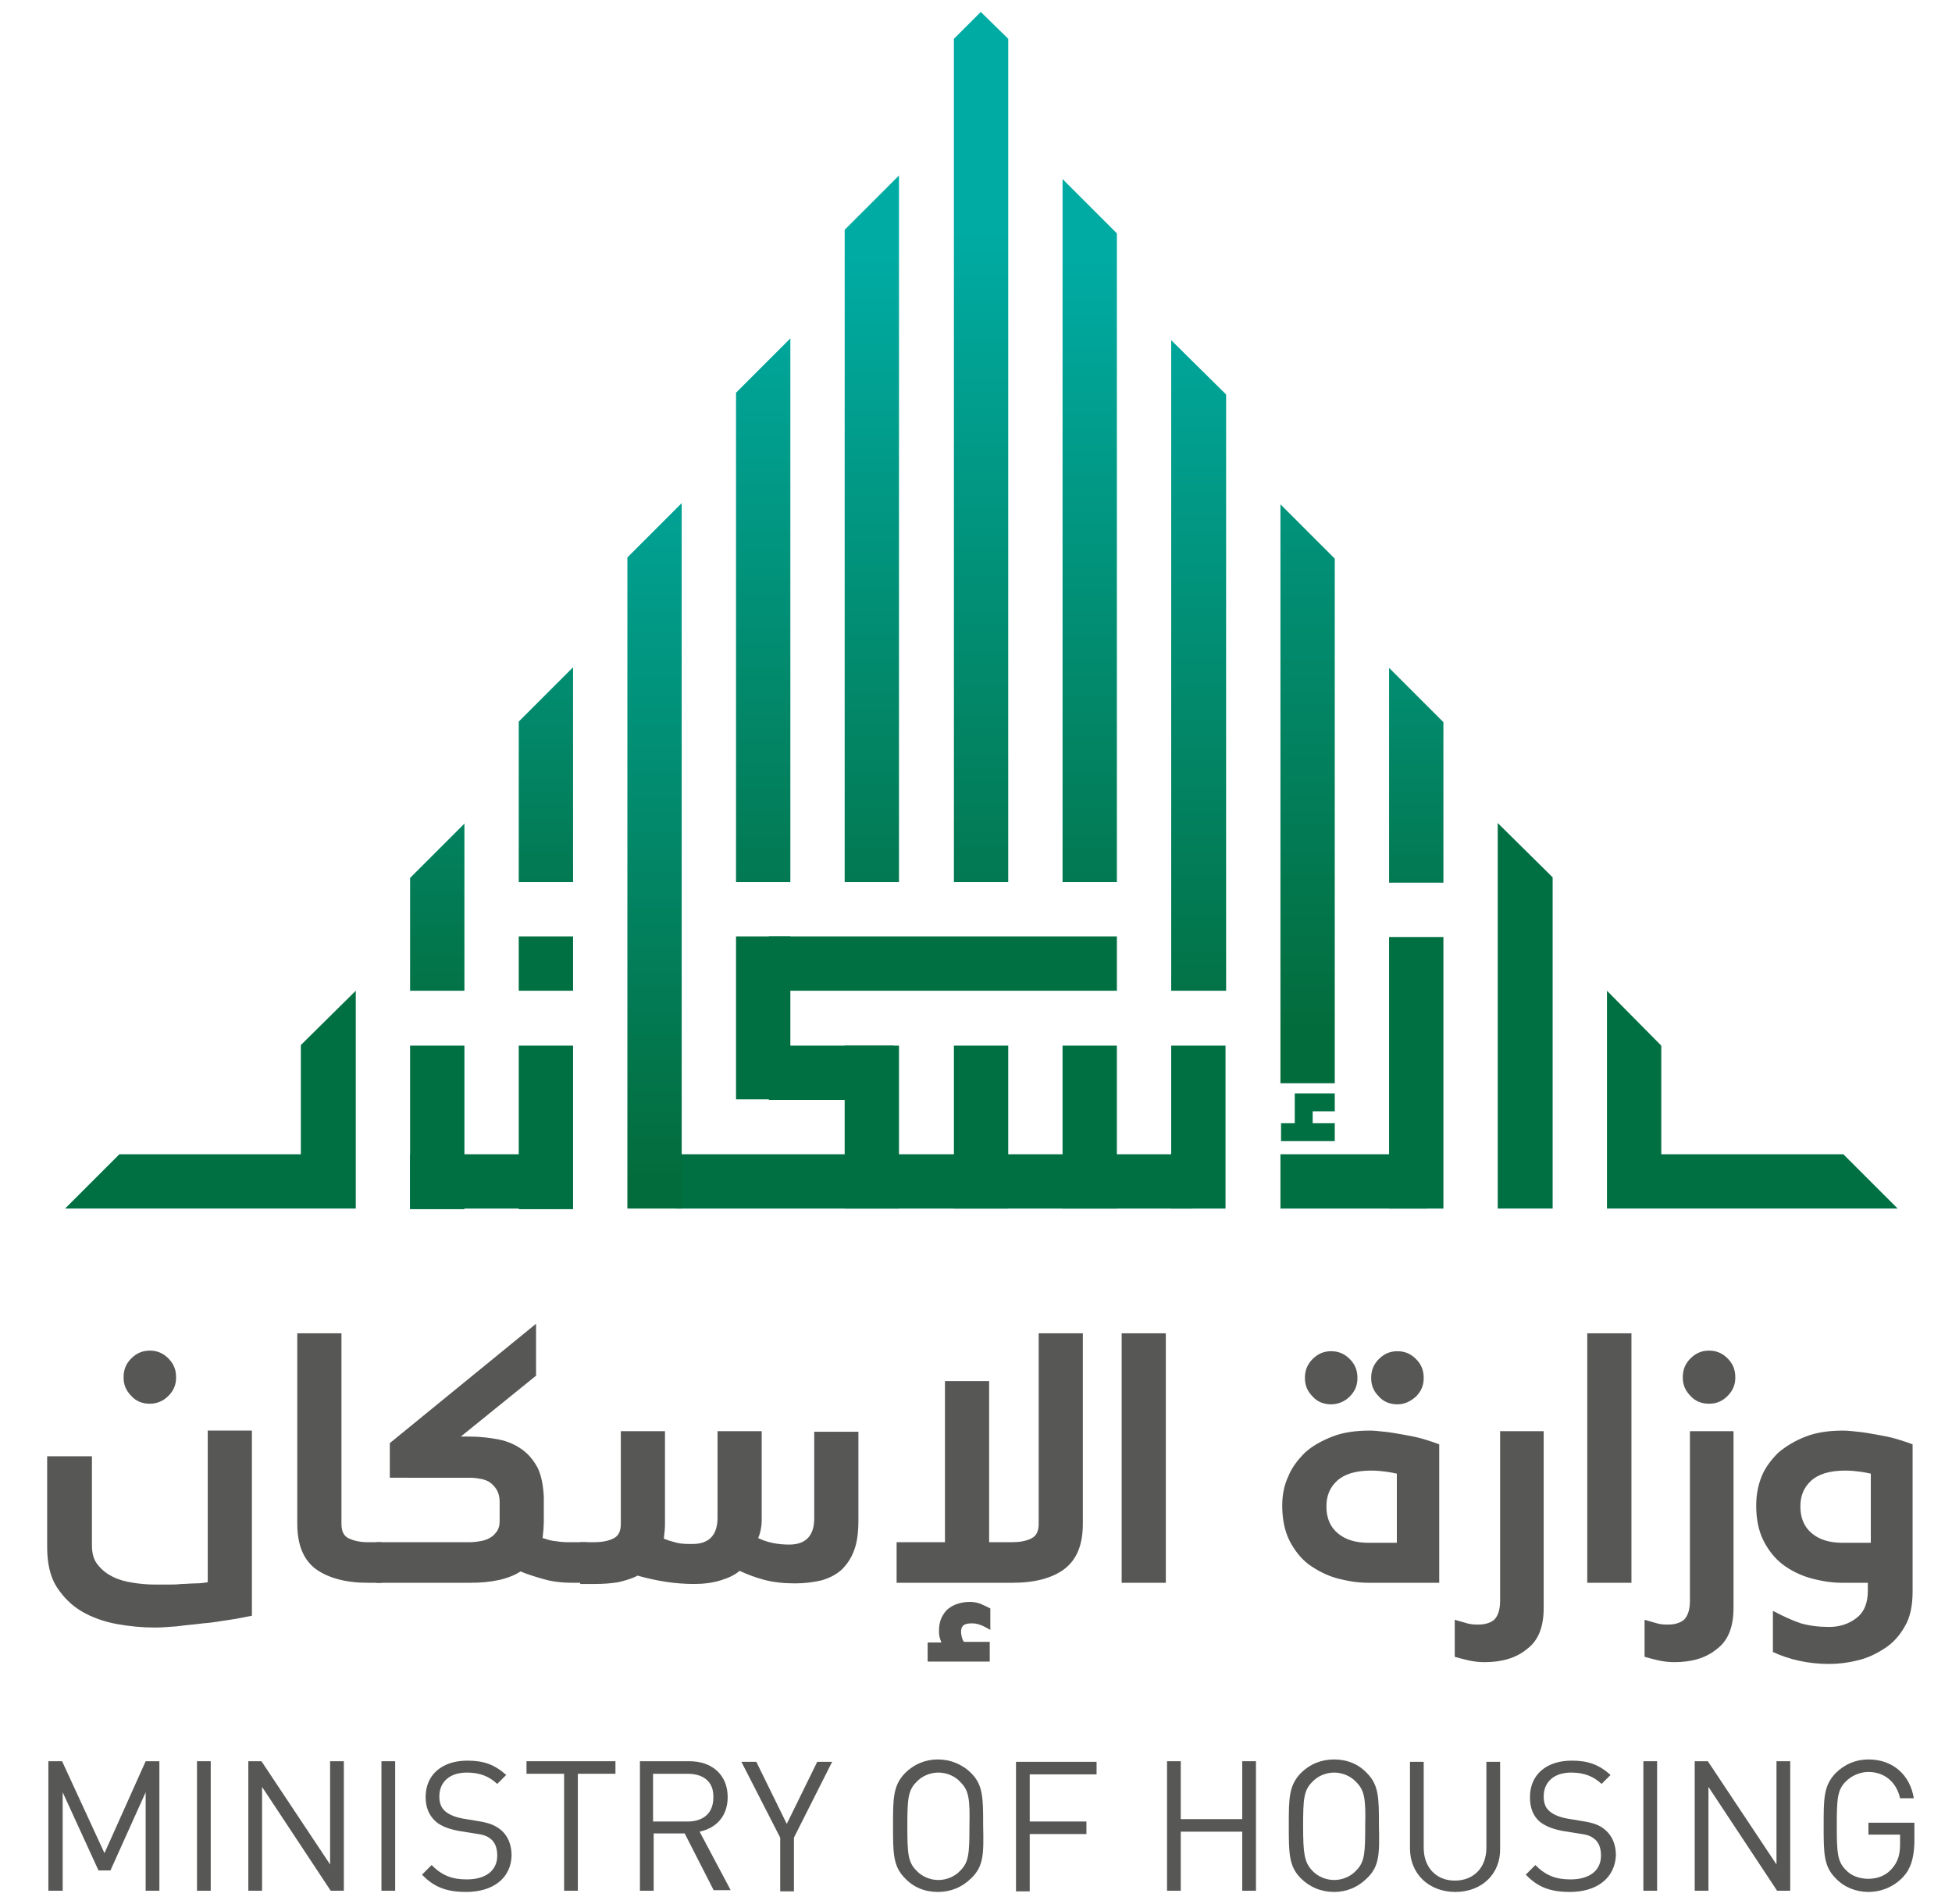 <?xml version="1.0" encoding="utf-8"?>
<!-- Generator: Adobe Illustrator 19.2.1, SVG Export Plug-In . SVG Version: 6.00 Build 0)  -->
<svg version="1.1" id="Layer_1" xmlns="http://www.w3.org/2000/svg" xmlns:xlink="http://www.w3.org/1999/xlink" x="0px" y="0px"
	 viewBox="0 0 327 319" style="enable-background:new 0 0 327 319;" xml:space="preserve">
<style type="text/css">
	.st0{fill:#575756;}
	.st1{fill:#006F42;}
	.st2{fill:url(#SVGID_1_);}
	.st3{fill:url(#SVGID_2_);}
	.st4{fill:url(#SVGID_3_);}
	.st5{fill:url(#SVGID_4_);}
	.st6{fill:url(#SVGID_5_);}
	.st7{fill:url(#SVGID_6_);}
	.st8{fill:url(#SVGID_7_);}
	.st9{fill:url(#SVGID_8_);}
	.st10{fill:url(#SVGID_9_);}
	.st11{fill:url(#SVGID_10_);}
</style>
<g>
	<g>
		<g>
			<path class="st0" d="M42.3,270.7c-1.1,0.2-2.3,0.5-3.8,0.7c-1.5,0.2-2.9,0.5-4.5,0.6c-1.5,0.2-3,0.3-4.4,0.5
				c-1.4,0.1-2.6,0.2-3.6,0.2c-2.2,0-4.3-0.2-6.5-0.6c-2.1-0.4-4.1-1.1-5.8-2.1c-1.7-1-3.1-2.4-4.2-4.1c-1.1-1.7-1.6-4-1.6-6.7V244
				h7.5v14.9c0,1.4,0.3,2.5,1,3.3c0.7,0.9,1.5,1.5,2.5,2c1,0.5,2.1,0.8,3.4,1c1.3,0.2,2.5,0.3,3.7,0.3c0.5,0,1.2,0,2,0
				c0.8,0,1.6,0,2.4-0.1c0.8,0,1.6-0.1,2.4-0.1c0.8,0,1.5-0.1,2-0.2v-25.4h7.4V270.7z M25.1,235.2c-1.2,0-2.3-0.4-3.1-1.3
				c-0.9-0.9-1.3-1.9-1.3-3.1c0-1.3,0.4-2.3,1.3-3.2c0.9-0.9,1.9-1.3,3.1-1.3c1.2,0,2.2,0.4,3.1,1.3c0.9,0.9,1.3,1.9,1.3,3.2
				c0,1.2-0.4,2.2-1.3,3.1C27.3,234.8,26.2,235.2,25.1,235.2z"/>
			<path class="st0" d="M61.6,265.2c-3.7,0-6.6-0.8-8.7-2.3c-2.1-1.6-3.1-4.1-3.1-7.6v-31.9h7.4v31.9c0,1.3,0.4,2.1,1.3,2.5
				c0.9,0.4,1.9,0.6,3.1,0.6h2.4v6.8H61.6z"/>
			<path class="st0" d="M63,265.2v-6.8h15.7c0.7,0,1.3-0.1,1.9-0.2c0.6-0.1,1.1-0.3,1.6-0.6c0.5-0.3,0.8-0.7,1.1-1.1
				c0.3-0.5,0.4-1,0.4-1.7v-3.2c0-0.8-0.2-1.5-0.5-2c-0.3-0.5-0.7-0.9-1.1-1.2c-0.4-0.3-1-0.5-1.5-0.6c-0.6-0.1-1.1-0.2-1.7-0.2
				H65.3v-5.8l24.5-20v8.7l-12.6,10.2h1.3c1.9,0,3.6,0.2,5.1,0.5c1.5,0.3,2.8,0.9,3.9,1.7c1.1,0.8,1.9,1.8,2.6,3.1
				c0.6,1.3,0.9,2.9,1,4.8v3.9c0,1.1-0.1,2.1-0.2,3c0.6,0.2,1.2,0.4,1.9,0.5c0.7,0.1,1.5,0.2,2.2,0.2h3.3v6.8H96
				c-1.9,0-3.5-0.2-4.9-0.6c-1.4-0.4-2.7-0.8-3.9-1.3c-2,1.3-4.9,1.9-8.4,1.9H63z"/>
			<path class="st0" d="M97.2,265.2v-6.8h2.4c1.2,0,2.3-0.2,3.1-0.6c0.9-0.4,1.3-1.2,1.3-2.5v-15.5h7.4v15.5c0,0.9-0.1,1.7-0.2,2.5
				c0.7,0.3,1.4,0.5,2.2,0.7c0.8,0.2,1.7,0.2,2.6,0.2c2.8,0,4.2-1.5,4.2-4.4v-14.5h7.4v15c0,0.7-0.1,1.2-0.2,1.7
				c-0.1,0.4-0.2,0.8-0.4,1.2c0.6,0.3,1.4,0.6,2.3,0.8c0.9,0.2,1.9,0.3,2.9,0.3c2.8,0,4.2-1.5,4.2-4.4v-14.5h7.4v14.8
				c0,2-0.2,3.7-0.7,5c-0.5,1.4-1.2,2.4-2.1,3.3c-0.9,0.8-2,1.4-3.4,1.8c-1.3,0.3-2.8,0.5-4.4,0.5c-2,0-3.7-0.2-5.2-0.6
				c-1.5-0.4-2.8-0.9-4.1-1.5c-0.8,0.7-1.9,1.2-3.2,1.6c-1.3,0.4-2.8,0.6-4.4,0.6c-3.2,0-6.3-0.5-9.5-1.4c-0.9,0.5-2,0.8-3.2,1.1
				c-1.2,0.2-2.5,0.3-4,0.3H97.2z"/>
			<path class="st0" d="M169.6,265.2h-19.4v-6.8h8.1v-27h7.4v27h3.9c1.2,0,2.3-0.2,3.1-0.6c0.9-0.4,1.3-1.2,1.3-2.5v-31.9h7.4v31.9
				c0,3.5-1,6-3.1,7.6C176.3,264.4,173.4,265.2,169.6,265.2z M155.6,275.2h2.1c-0.1-0.2-0.2-0.6-0.3-0.9c-0.1-0.4-0.1-0.7-0.1-0.9
				c0-0.9,0.1-1.6,0.4-2.3c0.3-0.6,0.7-1.2,1.1-1.5c0.5-0.4,1-0.7,1.7-0.9c0.6-0.2,1.3-0.3,2-0.3c0.6,0,1.1,0.1,1.7,0.3
				c0.5,0.2,1.1,0.5,1.7,0.8v3.6c-0.3-0.2-0.7-0.4-1.3-0.7c-0.5-0.2-1.1-0.4-1.6-0.4c-0.5,0-1,0-1.4,0.2c-0.4,0.2-0.6,0.6-0.6,1.2
				c0,0.2,0,0.4,0.1,0.8c0.1,0.4,0.2,0.7,0.4,0.9h4.3v3.3h-10.4V275.2z"/>
			<path class="st0" d="M195.3,265.2h-7.4v-41.8h7.4V265.2z"/>
			<path class="st0" d="M241.3,265.2h-12.1c-1.8,0-3.6-0.3-5.4-0.8c-1.7-0.5-3.2-1.3-4.6-2.3c-1.3-1-2.4-2.4-3.2-4
				c-0.8-1.6-1.2-3.6-1.2-5.8c0-1.8,0.3-3.4,1-4.9c0.6-1.5,1.6-2.8,2.8-4c1.2-1.1,2.8-2,4.6-2.7c1.8-0.7,3.9-1,6.3-1
				c0.7,0,1.5,0.1,2.5,0.2c1,0.1,2.1,0.3,3.2,0.5c1.1,0.2,2.2,0.4,3.2,0.7c1,0.3,1.9,0.6,2.7,0.9V265.2z M223,235.3
				c-1.2,0-2.3-0.4-3.1-1.3c-0.9-0.9-1.3-1.9-1.3-3.1c0-1.3,0.4-2.3,1.3-3.2c0.9-0.9,1.9-1.3,3.1-1.3c1.2,0,2.2,0.4,3.1,1.3
				c0.9,0.9,1.3,1.9,1.3,3.2c0,1.2-0.4,2.2-1.3,3.1C225.3,234.8,224.2,235.3,223,235.3z M233.9,246.9c-0.4-0.1-0.9-0.2-1.6-0.3
				c-0.7-0.1-1.6-0.2-2.6-0.2c-2.6,0-4.5,0.6-5.7,1.7c-1.2,1.1-1.8,2.5-1.8,4.3c0,1.9,0.6,3.4,1.9,4.5c1.3,1.1,3,1.6,5.2,1.6h4.7
				V246.9z M234.1,235.3c-1.2,0-2.3-0.4-3.1-1.3c-0.9-0.9-1.3-1.9-1.3-3.1c0-1.3,0.4-2.3,1.3-3.2c0.9-0.9,1.9-1.3,3.1-1.3
				c1.2,0,2.2,0.4,3.1,1.3c0.9,0.9,1.3,1.9,1.3,3.2c0,1.2-0.4,2.2-1.3,3.1C236.3,234.8,235.3,235.3,234.1,235.3z"/>
			<path class="st0" d="M251.2,239.8h7.4v29.6c0,3.2-0.9,5.5-2.8,6.9c-1.8,1.5-4.2,2.2-7.1,2.2c-0.9,0-1.8-0.1-2.7-0.3
				c-0.9-0.2-1.6-0.4-2.3-0.6v-6.2c0.7,0.2,1.4,0.4,2.1,0.6c0.7,0.2,1.3,0.2,1.9,0.2c1.1,0,2-0.3,2.6-0.8c0.6-0.6,1-1.6,1-3.2V239.8
				z"/>
			<path class="st0" d="M273.3,265.2h-7.4v-41.8h7.4V265.2z"/>
			<path class="st0" d="M283,239.8h7.4v29.6c0,3.2-0.9,5.5-2.8,6.9c-1.8,1.5-4.2,2.2-7.1,2.2c-0.9,0-1.8-0.1-2.7-0.3
				c-0.9-0.2-1.6-0.4-2.3-0.6v-6.2c0.7,0.2,1.4,0.4,2.1,0.6c0.7,0.2,1.3,0.2,1.9,0.2c1.1,0,2-0.3,2.6-0.8c0.6-0.6,1-1.6,1-3.2V239.8
				z M286.3,235.2c-1.2,0-2.3-0.4-3.1-1.3c-0.9-0.9-1.3-1.9-1.3-3.1c0-1.3,0.4-2.3,1.3-3.2c0.9-0.9,1.9-1.3,3.1-1.3
				c1.2,0,2.2,0.4,3.1,1.3c0.9,0.9,1.3,1.9,1.3,3.2c0,1.2-0.4,2.2-1.3,3.1C288.5,234.8,287.5,235.2,286.3,235.2z"/>
			<path class="st0" d="M313.2,265.2h-4.6c-1.8,0-3.6-0.3-5.4-0.8c-1.7-0.5-3.3-1.3-4.6-2.3c-1.3-1-2.4-2.4-3.2-4
				c-0.8-1.6-1.2-3.6-1.2-5.8c0-1.8,0.3-3.4,0.9-4.9c0.6-1.5,1.6-2.8,2.8-4c1.3-1.1,2.8-2,4.6-2.7c1.8-0.7,3.9-1,6.3-1
				c0.7,0,1.5,0.1,2.5,0.2c1,0.1,2.1,0.3,3.2,0.5c1.1,0.2,2.2,0.4,3.2,0.7c1,0.3,1.9,0.6,2.7,0.9v24.7c0,2.3-0.4,4.3-1.3,5.8
				c-0.9,1.6-2,2.8-3.4,3.7c-1.4,0.9-2.8,1.6-4.5,2c-1.6,0.4-3.2,0.6-4.8,0.6c-3.4,0-6.6-0.7-9.4-2v-6.9c1.7,0.9,3.2,1.6,4.7,2.1
				c1.4,0.4,3,0.6,4.7,0.6c1.8,0,3.3-0.5,4.6-1.5c1.3-1,1.9-2.5,1.9-4.6V265.2z M313.3,246.9c-0.4-0.1-0.9-0.2-1.6-0.3
				c-0.7-0.1-1.6-0.2-2.6-0.2c-2.6,0-4.5,0.6-5.7,1.7c-1.2,1.1-1.8,2.5-1.8,4.3c0,1.9,0.6,3.4,1.9,4.5c1.3,1.1,3,1.6,5.2,1.6h4.7
				V246.9z"/>
		</g>
		<g>
			<path class="st0" d="M24.4,316.8v-16.5l-5.9,13.1h-2l-6-13.1v16.5H8.1v-21.7h2.3l7.1,15.4l6.9-15.4h2.3v21.7H24.4z"/>
			<path class="st0" d="M33,316.8v-21.7h2.3v21.7H33z"/>
			<path class="st0" d="M55.4,316.8l-11.5-17.4v17.4h-2.3v-21.7h2.2l11.5,17.3v-17.3h2.3v21.7H55.4z"/>
			<path class="st0" d="M63.9,316.8v-21.7h2.3v21.7H63.9z"/>
			<path class="st0" d="M78.1,317c-3.3,0-5.4-0.8-7.4-2.9l1.6-1.6c1.8,1.8,3.5,2.4,5.9,2.4c3.2,0,5.1-1.5,5.1-4c0-1.1-0.3-2.1-1-2.7
				c-0.7-0.6-1.3-0.8-2.8-1l-2.5-0.4c-1.7-0.3-3.1-0.8-4-1.6c-1.1-1-1.7-2.3-1.7-4.1c0-3.7,2.7-6.1,7-6.1c2.8,0,4.6,0.7,6.5,2.4
				l-1.5,1.5c-1.3-1.2-2.8-1.9-5.1-1.9c-2.9,0-4.6,1.6-4.6,4c0,1.1,0.3,1.9,1,2.5c0.7,0.6,1.8,1,2.9,1.2l2.4,0.4c2,0.3,3,0.7,4,1.5
				c1.2,1,1.8,2.5,1.8,4.3C85.6,314.7,82.6,317,78.1,317z"/>
			<path class="st0" d="M96.8,297.2v19.6h-2.3v-19.6h-6.3v-2.1h14.9v2.1H96.8z"/>
			<path class="st0" d="M119.6,316.8l-4.9-9.6h-5.2v9.6h-2.3v-21.7h8.3c3.8,0,6.4,2.3,6.4,6c0,3.2-1.9,5.2-4.7,5.8l5.2,9.8H119.6z
				 M115.2,297.2h-5.8v8h5.8c2.5,0,4.3-1.3,4.3-4C119.6,298.5,117.8,297.2,115.2,297.2z"/>
			<path class="st0" d="M133,307.9v9h-2.3v-9l-6.5-12.7h2.5l5.1,10.4l5.1-10.4h2.5L133,307.9z"/>
			<path class="st0" d="M162.7,314.7c-1.5,1.5-3.4,2.3-5.6,2.3s-4.1-0.8-5.5-2.3c-2-2-2-4.2-2-8.8c0-4.6,0-6.7,2-8.8
				c1.5-1.5,3.4-2.3,5.5-2.3s4.1,0.8,5.6,2.3c2,2,2,4.2,2,8.8C164.8,310.6,164.8,312.7,162.7,314.7z M160.9,298.6
				c-0.9-1-2.3-1.6-3.7-1.6c-1.4,0-2.8,0.6-3.7,1.6c-1.4,1.4-1.5,2.9-1.5,7.4c0,4.5,0.1,6,1.5,7.4c0.9,1,2.3,1.6,3.7,1.6
				c1.4,0,2.8-0.6,3.7-1.6c1.4-1.4,1.5-2.9,1.5-7.4C162.5,301.4,162.3,300,160.9,298.6z"/>
			<path class="st0" d="M172.5,297.2v8h9.5v2.1h-9.5v9.6h-2.3v-21.7h13.5v2.1H172.5z"/>
			<path class="st0" d="M208.1,316.8v-9.9h-10.3v9.9h-2.3v-21.7h2.3v9.7h10.3v-9.7h2.3v21.7H208.1z"/>
			<path class="st0" d="M229,314.7c-1.5,1.5-3.4,2.3-5.5,2.3c-2.2,0-4.1-0.8-5.6-2.3c-2-2-2-4.2-2-8.8c0-4.6,0-6.7,2-8.8
				c1.5-1.5,3.4-2.3,5.6-2.3c2.2,0,4.1,0.8,5.5,2.3c2,2,2,4.2,2,8.8C231.1,310.6,231.1,312.7,229,314.7z M227.2,298.6
				c-0.9-1-2.3-1.6-3.7-1.6c-1.4,0-2.8,0.6-3.7,1.6c-1.4,1.4-1.5,2.9-1.5,7.4c0,4.5,0.2,6,1.5,7.4c0.9,1,2.3,1.6,3.7,1.6
				c1.4,0,2.8-0.6,3.7-1.6c1.4-1.4,1.5-2.9,1.5-7.4C228.8,301.4,228.6,300,227.2,298.6z"/>
			<path class="st0" d="M243.8,317c-4.4,0-7.6-3-7.6-7.3v-14.5h2.3v14.4c0,3.3,2.1,5.5,5.2,5.5c3.2,0,5.3-2.2,5.3-5.5v-14.4h2.3
				v14.5C251.4,314,248.2,317,243.8,317z"/>
			<path class="st0" d="M263,317c-3.3,0-5.4-0.8-7.4-2.9l1.6-1.6c1.8,1.8,3.5,2.4,5.9,2.4c3.2,0,5.1-1.5,5.1-4c0-1.1-0.3-2.1-1-2.7
				c-0.7-0.6-1.3-0.8-2.8-1l-2.5-0.4c-1.7-0.3-3-0.8-4-1.6c-1.1-1-1.6-2.3-1.6-4.1c0-3.7,2.7-6.1,7-6.1c2.8,0,4.6,0.7,6.5,2.4
				l-1.5,1.5c-1.3-1.2-2.8-1.9-5.1-1.9c-2.9,0-4.6,1.6-4.6,4c0,1.1,0.3,1.9,1,2.5c0.7,0.6,1.8,1,2.9,1.2l2.4,0.4
				c2,0.3,3.1,0.7,4,1.5c1.2,1,1.8,2.5,1.8,4.3C270.5,314.7,267.5,317,263,317z"/>
			<path class="st0" d="M275.3,316.8v-21.7h2.3v21.7H275.3z"/>
			<path class="st0" d="M297.7,316.8l-11.5-17.4v17.4h-2.3v-21.7h2.2l11.5,17.3v-17.3h2.3v21.7H297.7z"/>
			<path class="st0" d="M318.8,314.5c-1.5,1.6-3.6,2.5-5.8,2.5c-2.1,0-4.1-0.8-5.5-2.3c-2-2-2-4.2-2-8.8c0-4.6,0-6.7,2-8.8
				c1.5-1.5,3.4-2.3,5.5-2.3c4.2,0,7,2.7,7.6,6.5h-2.3c-0.6-2.7-2.6-4.4-5.3-4.4c-1.4,0-2.8,0.6-3.8,1.6c-1.4,1.4-1.5,2.9-1.5,7.4
				c0,4.5,0.1,6,1.5,7.4c0.9,1,2.3,1.5,3.8,1.5c1.6,0,3.1-0.6,4.1-1.9c0.9-1.1,1.2-2.3,1.2-3.9v-1.6H313v-2h7.7v3.4
				C320.6,311.4,320.1,313.1,318.8,314.5z"/>
		</g>
	</g>
	<g>
		<rect x="68.7" y="193.4" class="st1" width="24.6" height="9.1"/>
		<rect x="113.3" y="193.4" class="st1" width="86.5" height="9.1"/>
		<rect x="128.8" y="175.2" class="st1" width="20.9" height="9.1"/>
		<rect x="128.8" y="156.9" class="st1" width="58.3" height="9.1"/>
		<rect x="178" y="175.2" class="st1" width="9.1" height="27.3"/>
		<rect x="159.8" y="175.2" class="st1" width="9.1" height="27.3"/>
		<rect x="123.3" y="156.9" class="st1" width="9.1" height="27.3"/>
		<rect x="141.5" y="175.2" class="st1" width="9.1" height="27.3"/>
		<rect x="86.9" y="175.2" class="st1" width="9.1" height="27.4"/>
		<rect x="68.7" y="175.2" class="st1" width="9.1" height="27.4"/>
		<rect x="86.9" y="156.9" class="st1" width="9.1" height="9.1"/>
		<linearGradient id="SVGID_1_" gradientUnits="userSpaceOnUse" x1="164.34" y1="38.479" x2="164.34" y2="175.456">
			<stop  offset="0" style="stop-color:#00ABA3"/>
			<stop  offset="1" style="stop-color:#036C3C"/>
		</linearGradient>
		<polygon class="st2" points="164.3,2 159.8,6.5 159.8,147.8 168.9,147.8 168.9,6.5 		"/>
		<linearGradient id="SVGID_2_" gradientUnits="userSpaceOnUse" x1="182.572" y1="43.28" x2="182.572" y2="174.242">
			<stop  offset="0" style="stop-color:#00ABA3"/>
			<stop  offset="1" style="stop-color:#036C3C"/>
		</linearGradient>
		<polygon class="st3" points="178,30 178,147.8 187.1,147.8 187.1,39.1 		"/>
		<linearGradient id="SVGID_3_" gradientUnits="userSpaceOnUse" x1="219.038" y1="32.272" x2="219.038" y2="219.235">
			<stop  offset="0" style="stop-color:#00ABA3"/>
			<stop  offset="0.751" style="stop-color:#036C3C"/>
		</linearGradient>
		<polygon class="st4" points="214.5,84.5 214.5,181.5 223.6,181.5 223.6,93.6 		"/>
		<linearGradient id="SVGID_4_" gradientUnits="userSpaceOnUse" x1="237.271" y1="60.497" x2="237.271" y2="170.033">
			<stop  offset="0" style="stop-color:#00ABA3"/>
			<stop  offset="1" style="stop-color:#036C3C"/>
		</linearGradient>
		<polygon class="st5" points="232.7,111.9 232.7,147.9 241.8,147.9 241.8,121 		"/>
		<linearGradient id="SVGID_5_" gradientUnits="userSpaceOnUse" x1="146.085" y1="42.752" x2="146.085" y2="174.375">
			<stop  offset="0" style="stop-color:#00ABA3"/>
			<stop  offset="1" style="stop-color:#036C3C"/>
		</linearGradient>
		<polygon class="st6" points="141.5,147.8 150.6,147.8 150.6,29.4 141.5,38.5 		"/>
		<linearGradient id="SVGID_6_" gradientUnits="userSpaceOnUse" x1="127.854" y1="45.288" x2="127.854" y2="173.734">
			<stop  offset="0" style="stop-color:#00ABA3"/>
			<stop  offset="1" style="stop-color:#036C3C"/>
		</linearGradient>
		<polygon class="st7" points="123.3,65.8 123.3,147.8 132.4,147.8 132.4,56.7 		"/>
		<linearGradient id="SVGID_7_" gradientUnits="userSpaceOnUse" x1="109.622" y1="65.334" x2="109.622" y2="197.733">
			<stop  offset="0" style="stop-color:#00ABA3"/>
			<stop  offset="1" style="stop-color:#036C3C"/>
		</linearGradient>
		<polygon class="st8" points="105.1,93.4 105.1,147.8 105.1,202.5 114.2,202.5 114.2,147.8 114.2,84.3 		"/>
		<linearGradient id="SVGID_8_" gradientUnits="userSpaceOnUse" x1="91.466" y1="60.495" x2="91.466" y2="169.886">
			<stop  offset="0" style="stop-color:#00ABA3"/>
			<stop  offset="1" style="stop-color:#036C3C"/>
		</linearGradient>
		<polygon class="st9" points="86.9,120.9 86.9,147.8 96,147.8 96,111.8 		"/>
		<linearGradient id="SVGID_9_" gradientUnits="userSpaceOnUse" x1="73.24" y1="59.7" x2="73.24" y2="178.416">
			<stop  offset="0" style="stop-color:#00ABA3"/>
			<stop  offset="1" style="stop-color:#036C3C"/>
		</linearGradient>
		<polygon class="st10" points="68.7,147.1 68.7,166 77.8,166 77.8,138 		"/>
		<polygon class="st1" points="50.4,175.1 50.4,193.4 20,193.4 10.9,202.5 50.4,202.5 59.6,202.5 59.6,193.4 59.6,166 		"/>
		<polygon class="st1" points="260.1,147 250.9,137.9 250.9,156.8 250.9,161.5 250.9,202.5 260.1,202.5 260.1,161.5 260.1,161.5 		
			"/>
		<rect x="214.5" y="193.4" class="st1" width="24.6" height="9.1"/>
		<rect x="232.7" y="157" class="st1" width="9.1" height="45.5"/>
		<rect x="196.2" y="175.2" class="st1" width="9.1" height="27.3"/>
		<linearGradient id="SVGID_10_" gradientUnits="userSpaceOnUse" x1="200.805" y1="44.986" x2="200.805" y2="180.129">
			<stop  offset="0" style="stop-color:#00ABA3"/>
			<stop  offset="1" style="stop-color:#036C3C"/>
		</linearGradient>
		<polygon class="st11" points="196.2,57 196.2,166 205.4,166 205.4,66.1 		"/>
		<polygon class="st1" points="278.3,175.2 278.3,193.4 308.8,193.4 317.9,202.5 278.3,202.5 269.2,202.5 269.2,193.4 269.2,166 		
			"/>
		<polygon class="st1" points="223.6,186.2 223.6,183.2 219.9,183.2 219.9,183.2 216.9,183.2 216.9,188.2 214.6,188.2 214.6,191.2 
			223.6,191.2 223.6,188.2 219.9,188.2 219.9,186.2 		"/>
	</g>
</g>
</svg>
